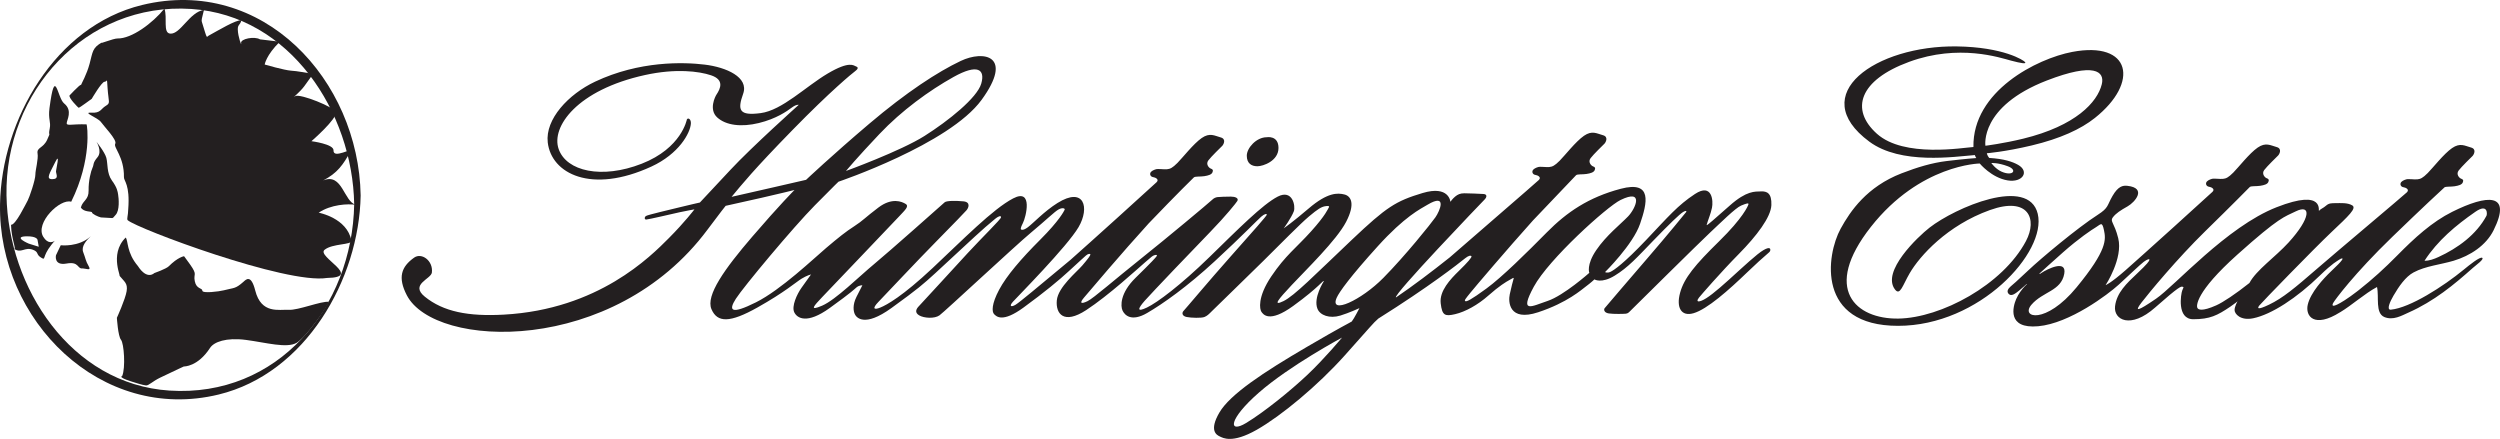 <?xml version="1.0" encoding="UTF-8"?>
<svg xmlns="http://www.w3.org/2000/svg" version="1.1" viewBox="0 0 745.897 130.954">
  <defs>
    <style>
      .cls-1, .cls-2 {
        fill: #231f20;
      }

      .cls-3 {
        fill: #fff;
      }

      .cls-3, .cls-4 {
        display: none;
      }

      .cls-2 {
        fill-rule: evenodd;
      }
    </style>
  </defs>
  <!-- Generator: Adobe Illustrator 28.6.0, SVG Export Plug-In . SVG Version: 1.2.0 Build 709)  -->
  <g>
    <g id="Layer_4">
      <g>
        <path class="cls-3" d="M56.666,2.145c-1.149-.076-2.31-.114-3.451-.114-13.633,0-26.491,5.446-36.204,15.333C6.516,28.05.652,42.984.927,58.336c.487,27.337,19,56.795,49.136,58.771,1.198.079,2.406.119,3.59.119,14.482,0,27.771-6.017,37.416-16.937,9.234-10.457,14.465-24.431,14.73-39.348-.487-27.363-18.999-56.82-49.134-58.796Z"/>
        <path class="cls-1" d="M105.678,60.907c-.55,30.81-22.816,57.743-55.133,55.624C21.035,114.594,2.427,85.687,1.938,58.296,1.386,27.42,25.526.605,57.073,2.674c29.508,1.936,48.116,30.842,48.605,58.232-.015-.844,1.944-1.738,1.928-2.61C106.992,23.873,78.433-7.27,42.374,1.497,16.445,7.802.457,35.838.009,60.907c-.618,34.612,30.071,65.351,65.233,56.801,25.93-6.305,41.916-34.346,42.364-59.411-.015.866-1.913,1.716-1.928,2.61Z"/>
        <g>
          <path class="cls-2" d="M35.494,82.097c1.573,1.944,2.679,2.367,2.288,4.783-.39,2.418-2.91,7.939-2.91,7.939,0,0,.33,5.475,1.225,6.556.902,1.079,1.403,8.385.354,10.815-1.399.439,3.426,1.843,3.426,1.843,0,0,2.628.866,3.673.967.82.08,1.895-1.205,4.293-2.353,5.43-2.602,7.017-3.312,7.017-3.312,0,0,4.112.16,7.819-5.549,1.128-1.743,4.76-3.148,10.699-2.369,5.933.776,12.214,2.6,15.146.846,2.934-1.754,9.152-10.761,9.581-12.213-2.292-.265-9.117,2.559-11.972,2.39-2.851-.173-8.178,1.353-9.981-5.753-1.287-5.082-2.819-3.216-3.559-2.575-2.435,2.136-2.671,1.682-5.872,2.513-1.357.349-6.334.983-6.352.104-.02-.878-1.766-.409-2.253-2.812-.486-2.403.947-1.688-1.411-5.018-2.053-2.897-1.816-2.447-1.816-2.447,0,0-1.823.26-4.535,2.992-.787.788-4.347,2.047-4.347,2.047,0,0-2.097,2.171-4.869-2.117-3.423-4.053-2.846-7.512-3.634-8.502-5.206,5.103-.859,12.663-2.011,11.227Z"/>
          <path class="cls-1" d="M18.123,73.174s5.348.649,8.984-2.704c-1.326,1.227-2.969,3.048-2.274,4.791.691,1.74.711,2.619,1.616,4.134.908,1.524-.725.735-1.741.688-1.747.253-.998-2.156-4.852-1.452-3.887.707-3.157-2.472-3.157-2.472l1.424-2.985Z"/>
          <path class="cls-2" d="M28.784,42.317s2.47,3.029,2.944,4.773c.473,1.747.09,4.602,1.667,6.767,1.58,2.165,1.697,3.284,1.84,4.136.2,1.16.534,4.809-.758,6.149-1.287,1.334.017.873-4.37.728-.881-.205-2.653-1.051-2.661-1.487-.01-.443-2.411.037-3.319-1.482.616-2.203,2.367-2.232,2.31-5.078-.057-2.849.678-5.75,1.181-6.819.461-.964-.025-1.312,1.474-3.088,1.5-1.777-.309-4.599-.309-4.599Z"/>
          <path class="cls-1" d="M77.579,11.748c-1.606-.995-5.888-.186-5.645,1.119.244,1.299-.954-1.986-.986-4.076-.024-1.566.655-1.144,1.077-2.742-1.588-.202-6.967,3.068-9.772,4.588-.705.388-.309,1.485-2.039-4.155-.137-.452.01-1.033.643-3.539-4.297.636-7.03,7.343-10.063,7.092-2.271-.192-.774-4.757-1.736-7.468-3.541,4.375-9.778,8.998-13.993,8.912-1.248-.028-5.744,1.866-4.625,1.163-2.914,1.64-2.752,2.803-3.709,6.384-.86,3.23-2.394,5.823-2.61,6.436.387-1.098-4.674,4.394-3.341,3.007-.498.521,2.512,3.695,2.731,3.691.214-.002,3.863-2.683,3.863-2.683,0,0,2.948-5.063,3.816-5.079.87-.014.668-1.639.909,1.95.284,4.201.959,4.342-.548,5.241-1.508.897-1.483,2.204-4.312,2.033-2.836-.173,1.985,1.495,2.881,2.787.899,1.292,4.899,5.367,4.268,6.472-.63,1.1,2.688,3.876,2.59,9.983-.043,1.158,1.854,2.148,1.281,9.568-.029,1.963-.515,2.911-.151,3.273,2.797,2.505,47.303,19.169,59.451,17.228,10.847-.163-3.17-6.373-.731-8.392,2.365-1.951,8.258-1.425,8.017-2.725-1.268-6.795-9.76-8.36-9.76-8.36,3.648-2.46,8.733-2.732,11.137-2.337-3.643-.847-4.048-9.697-9.804-7.274,4.305-2.254,5.938-4.696,8.129-8.595.832-1.482-5.17,2.357-5.043-.398.086-1.87-6.583-2.726-6.583-2.726,0,0,7.58-6.57,7.31-8.611-.188-1.452-10.86-5.719-12.151-4.821-1.286.894,1.423-1.2,2.703-2.971l2.645-3.676c-2.618-.393-4.55-.836-6.586-.961-2.003-.131-7.869-1.832-7.869-1.832,0,0,.403-2.768,4.515-6.807l-5.908-.7Z"/>
          <g>
            <path class="cls-1" d="M16.37,71.828c.299-.214.342-.348,0,0h0Z"/>
            <path class="cls-1" d="M25.828,37.104c-4.388-.145-5.912.537-5.928-.34-.018-.875,1.897-3.758-.773-5.906-2.063-1.651-2.668-11.493-4.361,1.385-.436,3.324.467,4.122.077,6.055-.575,2.827.504.588-.765,3.386-1.172,2.585-3.204,2.269-2.868,4.129.286,1.594-.672,5.022-.653,6.23.023,1.625-1.826,6.956-2.292,7.777-.551.973-3.655,7.446-4.975,7.243.086,4.386,1.858,7.865.779,7.083,2.306,1.673,3.214-.602,5.787.383,1.754.676.878,1.36,2.289,2.254,1.711,1.08.221-.005,3.215-3.777.494-.623.812-.976,1.011-1.178-.581.417-2.094,1.08-3.47-1.194-2.494-4.121,5.034-11.481,8.344-10.441,6.281-12.653,4.768-22.913,4.583-23.088ZM10.577,73.314l-1.997-.627s-4.819-2.023-.836-2.181c3.548-.082,3.473,1.175,3.473,1.175l.346,1.938-.986-.305ZM15.62,53.456c-2.069.033-.786-1.741.843-5.057,1.629-3.315.222,2.152.245,2.846.023.689.986,2.176-1.088,2.211Z"/>
          </g>
          <g class="cls-4">
            <path class="cls-1" d="M106.291,59.6h-.737c0,15.704-5.811,29.902-15.186,40.168-9.377,10.271-22.299,16.596-36.559,16.596s-27.184-6.325-36.562-16.596c-9.374-10.266-15.189-24.464-15.189-40.168,0-15.698,5.815-29.9,15.189-40.166C26.625,9.167,39.545,2.841,53.809,2.841s27.182,6.326,36.559,16.593c9.375,10.266,15.186,24.468,15.186,40.166h1.472c-.002-16.039-5.936-30.574-15.559-41.109C81.853,7.957,68.533,1.417,53.809,1.417S25.76,7.957,16.144,18.491C6.525,29.026.588,43.561.588,59.6c.001,16.041,5.937,30.576,15.556,41.114,9.616,10.53,22.941,17.072,37.664,17.072s28.044-6.542,37.659-17.072c9.622-10.538,15.557-25.073,15.559-41.114h-.735Z"/>
          </g>
        </g>
      </g>
      <path class="cls-2" d="M607.986,63.812c-2.729-11.386-24.653-1.835-32.275,4.093-3.492,2.716-14.486,13.132-10.304,18.49,1.506,1.929,2.258-1.27,4.381-4.905,3.004-5.142,11.166-14.236,23.895-18.807,11.602-4.166,14.248,2.706,10.782,9.243-6.924,13.058-25.367,22.938-38.07,23.126-12.703.188-22.865-8.751-8.186-27.382,14.679-18.631,32.463-18.89,32.463-18.89,0,0,3.505,4.258,8.328,5.046,4.482.732,6.599-2.67,3.105-4.646-1.665-.942-4.187-1.788-8.61-2.058-.6-.706-.706-1.4-.706-1.4,0,0,5.434-.423,13.409-2.329,8.498-2.031,14.622-4.853,18.827-8.198,13.354-10.622,10.813-23.043-6.774-19.702-10.457,1.986-29.767,11.668-29.461,28.37-2.988.165-20.701,3.293-28.794-3.952-8.092-7.245-5.269-15.996,9.598-21.454,14.867-5.458,27.194-1.223,30.393-.376s4.611,1.035,4.234.471-6.493-4.517-20.419-4.705c-23.993-.324-45.232,14.234-26.065,28.417,9.41,6.963,25.453,4.47,31.475,3.999.165.541.435.894.435.894,0,0-3.211.212-8.857.894-4.307.52-8.731,1.836-13.456,3.67-10.304,3.999-15.249,11.198-18.161,16.514-4.328,7.904-7.245,28.982,17.126,28.982s44.414-22.019,41.685-33.404ZM599.047,49.604c3.011,1.129,1.506,3.105-1.882,1.6-1.808-.803-3.035-2.564-3.035-2.564,0,0,1.905-.165,4.917.965ZM610.715,24.01c14.114-5.458,17.32-2.727,16.373,1.129-1.317,5.364-7.763,12.397-23.43,16.232-5.959,1.458-11.292,2.117-11.292,2.117,0,0-1.798-11.688,18.349-19.478ZM525.393,57.108c-1.764.071-4.234-.282-9.316,4.234s-6.21,5.434-6.634,5.716-.212,0,.071-.988.847-2.117,1.27-4.093.071-7.481-5.081-4.093c-5.152,3.387-7.904,6.704-14.538,13.691s-9.598,9.033-10.656,9.527c-1.059.494-1.623.071-1.623.071,0,0,8.328-8.186,10.445-14.397,2.117-6.21,3.811-12.985-5.787-10.445s-16.091,6.987-22.019,12.985c-5.928,5.999-13.338,13.338-18.067,16.796-4.728,3.458-5.928,3.952-6.281,3.74-.353-.212.071-.706,1.553-2.541,1.327-1.643,10.747-12.737,18.631-21.524h0c8.328-8.751,12.491-13.127,12.868-13.503s1.882-.188,3.105-.376c1.223-.188,2.164-.47,2.447-1.129.282-.659.094-.941-.471-1.129-.565-.188-1.6-1.317-.753-2.446s3.764-3.952,4.14-4.328c.376-.376,1.317-2.07-.47-2.541-1.788-.47-3.199-1.506-5.646.188-2.447,1.694-5.74,5.928-7.245,7.434-1.506,1.506-2.164,1.788-3.105,1.882s-2.635-.188-3.293,0c-.659.188-1.506.565-1.694,1.129-.188.565.188,1.129.847,1.223.659.094,1.882.659,1.035,1.506-.838.838-21.674,18.797-26.583,23.098-5.287,4.205-10.911,8.469-16.043,11.953-1.129-.518,25.618-28.394,26.394-29.17.776-.776.847-1.623-.282-1.694s-4.446-.212-5.716-.212-1.976.353-2.752.988c-.776.635-1.411,1.553-1.411,1.553,0,0-.353-5.011-8.328-2.611-7.975,2.399-10.727,4.14-21.031,13.903-11.23,10.64-17.22,16.796-20.466,18.349s-1.694-.353,2.541-4.869,13.338-13.338,16.161-18.772,1.482-7.692-.494-8.186-4.996-.684-10.68,4.187c-4.611,3.952-7.434,5.928-7.434,5.928,0,0,2.258-3.105,3.011-5.081.574-1.507-.338-6.699-4.799-4.399-4.517,2.329-11.856,9.739-20.395,18.067-8.539,8.328-15.526,13.55-18.631,15.032s-2.752.353-.635-2.047,14.75-15.597,19.478-20.466c4.728-4.869,7.872-8.81,8.139-9.292.471-.847-.659-1.294-1.929-1.294s-3.458.071-3.952.141c-.494.071-1.059.212-1.764.917s-13.55,11.433-21.172,17.502-14.114,11.786-15.879,12.632c-1.764.847-2.611.776-1.059-1.059,1.261-1.49,11.506-13.594,19.394-22.247l.013-.006c8.657-9.033,12.985-13.221,13.362-13.597.376-.376,1.882-.188,3.105-.376,1.223-.188,2.164-.471,2.447-1.129.282-.659.094-.941-.471-1.129-.565-.188-1.6-1.317-.753-2.447s3.764-3.952,4.14-4.328,1.317-2.07-.47-2.541c-1.788-.471-3.199-1.506-5.646.188-2.447,1.694-5.74,5.928-7.245,7.434-1.506,1.506-2.164,1.788-3.105,1.882-.941.094-2.635-.188-3.293,0-.659.188-1.506.565-1.694,1.129-.188.565.188,1.129.847,1.223.659.094,1.882.659,1.035,1.506-.835.835-20.7,18.779-25.668,23.152-10.115,8.411-15.168,12.655-16.393,13.404-1.27.776-2.117.565-.776-.917,1.341-1.482,16.161-16.443,19.549-22.23s1.703-12.188-6.281-7.198c-3.952,2.47-7.269,6.069-8.892,7.269-1.623,1.2-2.047.565-2.047.565,0,0-.212-.282.635-1.905s3.129-10.468-2.941-7.292-14.985,12.303-24.018,20.772-13.691,11.009-15.597,11.786c-1.905.776-2.541.353-.565-1.694s11.644-12.35,17.22-17.996c5.575-5.646,8.398-8.61,9.033-9.316.635-.706,1.341-2.47-.917-2.682s-5.011-.212-5.575.282-16.585,14.75-21.031,18.419c-4.446,3.67-11.433,10.656-15.526,12.421s-2.399,0,0-2.541,21.313-22.301,23.007-24.136,3.035-2.964,1.905-3.67-4.093-1.976-8.116,1.059c-4.023,3.035-4.658,3.952-7.198,5.575s-4.728,3.387-8.398,6.493-13.479,12.491-20.96,16.232-8.257,2.47-5.999-1.059,17.149-21.383,23.571-27.876c6.422-6.493,7.057-7.057,7.057-7.057,0,0,33.028-11.15,42.696-24.418,9.668-13.268.635-14.867-6.21-11.621-6.846,3.246-16.161,9.292-27.312,18.749-11.15,9.457-18.843,16.726-18.843,16.726,0,0-18.067,4.164-22.23,5.081,3.176-3.811,6.422-7.904,18.208-19.972,11.367-11.639,17.855-16.937,18.631-17.502.776-.565,1.129-1.129.353-1.411-.776-.282-1.953-1.788-8.516,2.094s-13.573,10.962-19.996,11.809c-6.422.847-6.987-.847-5.222-5.787,1.764-4.94-5.081-7.904-11.433-8.68s-19.496-1.168-32.746,5.081c-7.958,3.754-14.918,11.189-14.123,18.131,1.067,9.322,12.994,15.461,30.919,7.204,8.202-3.778,11.612-9.992,11.786-12.844.082-1.352-.874-1.851-1.2-1.2,0,0-1.553,8.539-13.479,13.197-11.927,4.658-22.442,2.258-24.771-4.375-2.329-6.634,5.505-17.643,25.759-22.089,9.183-2.016,16.091-1.129,19.69.071,4.021,1.34,2.858,3.935,1.623,5.787-.369.554-2.337,4.433.212,6.775,2.611,2.399,7.198,2.964,12.421,1.694s8.398-3.529,9.81-4.587,2.117-.847,2.117-.847c0,0-13.997,12.538-20.395,19.407-3.436,3.688-9.104,9.739-9.104,9.739,0,0-3.458.776-5.999,1.411s-9.598,2.258-10.092,2.611c-.494.353-.494,1.059.071,1.059s8.116-1.764,10.021-2.188c1.905-.423,4.375-.847,4.375-.847,0,0-2.881,3.801-7.61,8.55-5.501,5.525-21.042,21.302-49.271,22.854-10.574.582-18.026-.858-23.571-5.364-4.517-3.67,1.884-5.252,2.117-7.198.423-3.529-3.057-6.031-5.293-4.446-3.881,2.752-4.923,5.936-2.188,11.221,8.328,16.091,61.68,18.067,89.698-19.549,3.845-5.163,5.434-7.128,5.434-7.128,0,0,5.999-1.341,10.727-2.399,4.728-1.059,9.81-2.329,9.81-2.329,0,0-4.446,4.446-12.632,13.973s-13.903,17.502-12.138,21.595c1.764,4.093,5.505,4.093,13.691-.494s11.574-7.622,13.197-8.61c1.623-.988,2.823-1.27,2.823-1.27l-2.823,3.952c-1.411,1.976-3.035,5.575-2.188,7.34s3.74,3.67,10.586-1.27c6.846-4.94,7.128-5.434,7.975-6.14s1.764-.635,1.764-.635c0,0-.565,1.059-1.764,3.458-1.2,2.399-.917,4.234-.494,5.152s2.752,4.093,10.939-1.835,9.316-6.987,13.056-10.374c3.74-3.387,11.786-11.009,14.961-13.762,3.176-2.752,3.418-2.884,3.881-3.105.494-.235.776-.282.776.212s-5.434,5.787-9.88,10.586c-4.446,4.799-13.621,14.891-14.538,15.808-.917.917-1.411,1.976,0,2.823s4.587,1.059,6.069,0c1.482-1.059,22.654-20.819,27.241-24.63,4.587-3.811,7.128-6.352,8.328-6.987,1.2-.635,1.976-.282,1.764.141-.212.423-1.553,3.176-7.269,8.892-5.716,5.716-10.021,10.727-12.28,14.961s-2.188,6.563-1.482,7.269,2.494,2.611,8.774-1.976,10.633-8.186,13.526-10.868c2.893-2.682,4.399-4.023,5.105-4.658s1.317-.565,1.317-.282-.706,1.27-2.399,3.246-7.269,6.493-7.622,10.445c-.353,3.952,2.047,7.269,8.751,2.893,6.704-4.375,15.455-12.421,17.573-14.256s2.188-1.905,2.752-2.117.988-.141.706.282-1.411,1.67-6.304,6.469c-4.632,4.543-4.493,8.422-3.858,9.762.635,1.341,2.611,3.458,7.34.706,4.728-2.752,11.927-7.834,20.184-15.455,8.257-7.622,12.774-12.35,13.832-13.268,1.059-.917,1.623-.917,1.694-.635.071.282-4.093,4.94-10.798,12.491-6.704,7.551-13.479,15.667-14.044,16.232s-.494,1.553.917,1.835,4.446.353,5.293,0,1.2-.706,2.399-1.905c1.2-1.2,9.527-9.245,15.032-14.679s11.08-11.15,13.762-13.409,3.67-2.823,4.728-3.035c1.059-.212,1.482-.071,1.2.353s-.847,2.188-5.293,7.128c-4.446,4.94-7.622,7.128-11.856,13.409-4.234,6.281-3.458,9.88-2.964,10.586.494.706,2.253,3.498,9.48-1.741,7.951-5.763,9.127-7.998,9.127-7.34,0,0-3.199,4.893-1.882,8.186.774,1.936,3.619,2.993,6.822,2.023,2.564-.776,5.705-2.223,5.705-2.223,0,0-1.635,3.188-2.294,3.987-1.411.847-2.47,1.2-13.338,7.551-13.021,7.61-22.983,14.185-26.159,19.619s-.8,6.704.118,7.128c.917.423,3.67,2.188,11.009-1.976s18.208-13.197,26.182-22.089c7.975-8.892,8.492-9.692,10.115-11.103,15.15-9.504,23.901-16.373,25.877-17.972,1.048-.848,1.694-.917,1.905-.635.212.282-1.129,1.835-3.74,4.375-2.611,2.541-5.858,5.999-5.434,9.668s1.27,3.952,4.305,3.246c3.035-.706,6.775-2.752,9.951-5.575,3.176-2.823,5.293-4.093,6.21-4.587.917-.494,1.482-.988,1.27-.353-.212.635-.635,2.399-1.129,4.587-.494,2.188-.282,8.257,8.469,5.364s12.985-6.775,14.326-7.763c1.341-.988,2.47-2.047,2.47-2.047,0,0,2.047,1.341,6.069-1.129,4.023-2.47,6.651-5.431,11.433-10.374,4.87-5.034,7.881-7.951,8.963-8.61.918-.559,1.059-.212.917,0s-5.928,7.269-11.292,13.479-12.774,14.891-13.056,15.244-.212,1.341,1.27,1.553c1.482.212,4.446.141,5.081.071.635-.071.917-.423,1.482-.988s20.607-20.395,23.642-23.218c3.035-2.823,7.551-7.34,9.245-8.045s2.329-.847,2.188-.353-1.623,4.023-8.751,11.009c-7.128,6.987-10.445,10.939-11.644,15.385-1.2,4.446.385,7.135,4.023,6.069,4.093-1.2,10.445-6.846,16.091-12.28s6.634-5.787,6.775-6.352,0-1.341-1.976-.212-5.928,4.869-10.304,8.822c-4,3.613-6.563,5.646-8.186,6.281-1.623.635-1.341-.212-.776-.917s6.493-7.551,11.856-12.985,9.598-11.009,9.739-14.608-1.341-4.164-3.105-4.093ZM262.369,40.006c6.681-7.057,14.867-12.985,22.113-17.032,7.245-4.046,9.504-2.258,8.281,1.976-1.223,4.234-9.786,11.103-16.937,15.62-7.151,4.517-23.43,10.445-23.43,10.445,0,0,3.293-3.952,9.974-11.009ZM390.105,111.802c-5.081,4.799-12.938,11.15-18.302,14.397-5.364,3.246-5.411-.988,3.764-9.033s24.842-16.443,24.842-16.443c0,0-5.222,6.281-10.304,11.08ZM398.809,88.842c.762-1.746,4.14-6.399,12.233-15.338,8.092-8.939,12.73-11.152,14.867-12.421,6.022-3.576,3.67,1.882,2.352,3.764-1.317,1.882-8.939,11.386-15.526,18.067-6.587,6.681-16.185,11.103-13.926,5.928ZM476.251,74.634c-3.011,4.423-2.07,6.775-2.07,6.775,0,0-7.622,6.775-12.421,8.375s-8.563,3.952-4.14-4.234c4.422-8.186,21.83-23.901,25.877-25.877,7.112-3.473,4.517,2.541,2.258,4.893-2.258,2.352-6.493,5.646-9.504,10.068ZM375.144,49.604c1.741,0,6.304-1.6,6.304-5.458s-3.529-3.199-3.529-3.199c-3.058,0-5.928,3.199-5.928,5.505s1.411,3.152,3.152,3.152ZM720.102,81.281c3.585-1.929,8.082-2.325,11.982-3.492,4.946-1.493,9.651-4.561,11.902-9.092,5.616-11.307-1.935-10.672-12.327-5.507-6.048,3.006-11.318,7.853-16.36,12.967-3.848,3.904-7.434,7.165-11.47,10.342-.067.053-.137.11-.203.161-.161.126-.328.251-.491.377-1.285.988-2.489,1.852-3.593,2.556-3.918,2.501-3.858,1.6-3.387.753.471-.847,6.21-8.657,17.596-19.666,9.363-9.053,14.075-13.392,15.612-14.807.514-.26,1.855-.123,2.972-.295,1.223-.188,2.164-.47,2.447-1.129.282-.659.094-.941-.471-1.129-.565-.188-1.6-1.317-.753-2.446s3.764-3.952,4.14-4.328c.376-.376,1.317-2.07-.47-2.541-1.788-.47-3.199-1.506-5.646.188-2.447,1.694-5.74,5.928-7.245,7.434-1.506,1.506-2.164,1.788-3.105,1.882s-2.635-.188-3.293,0c-.659.188-1.506.565-1.694,1.129-.188.565.188,1.129.847,1.223.659.094,1.882.659,1.035,1.506-.825.825-21.564,18.241-26.908,22.89-6.544,5.669-10.119,8.68-14.259,10.656-3.722,1.776-3.387.941-2.917.282.471-.659,16.373-17.031,21.548-21.925,5.175-4.893,7.622-7.151,6.21-7.998s-3.576-.659-4.893-.659-2.07,0-2.917.753c-.847.753-1.6.941-2.07,1.506-.471.565,2.164-6.869-12.703-1.035-14.867,5.834-30.299,23.43-35.945,27.288-5.646,3.858-6.493,3.952-4.328,1.129s10.633-13.079,19.008-21.266c8.375-8.186,12.891-12.797,13.268-13.173s1.882-.188,3.105-.376c1.223-.188,2.164-.47,2.447-1.129.282-.659.094-.941-.471-1.129-.565-.188-1.6-1.317-.753-2.446s3.764-3.952,4.14-4.328c.376-.376,1.317-2.07-.47-2.541-1.788-.47-3.199-1.506-5.646.188-2.447,1.694-5.74,5.928-7.245,7.434-1.506,1.506-2.164,1.788-3.105,1.882s-2.635-.188-3.293,0c-.659.188-1.506.565-1.694,1.129-.188.565.188,1.129.847,1.223.659.094,1.882.659,1.035,1.506s-21.266,19.29-25.877,23.336c-4.611,4.046-6.022,4.517-6.022,4.517,0,0,5.269-7.998,3.764-14.02-1.168-4.674-2.541-4.987-1.6-6.21.941-1.223,2.258-2.07,4.422-3.293,2.164-1.223,5.834-5.458-.094-6.116-1.323-.147-2.729.094-4.423,3.011s-1.105,3.521-4.422,5.646c-6.022,3.858-17.032,13.079-20.701,16.561s-4.517,4.14-5.269,4.799c-.753.659-1.317,1.506-.565,2.258s1.813.015,3.105-1.035c.685-.557,1.164-1.013,1.548-1.337.46-.389.687-.662.758-.592s-.191.202-.633.663c-.745.777-1.887,2.232-2.566,3.807-.969,2.246-2.846,8.963,6.563,8.116,9.41-.847,20.866-9.527,23.971-12.35s6.399-6.022,7.528-6.869,1.788-.941,1.694-.565c-.094.376-.565,1.129-3.67,4.046s-6.116,5.74-6.587,9.786,4.611,6.869,11.95.376c7.34-6.493,7.716-6.304,8.186-6.21.471.094.282.188-.094,1.129s-1.694,8.563,3.293,8.563,7.178-1.131,11.033-3.729c1.623-1.094,2.188-1.623,2.188-1.623,0,0-.894,1.494-.894,2.623s1.764,3.23,5.552,2.446c5.458-1.129,12.985-6.022,19.949-12.797,3.87-3.765,5.081-4.234,5.74-4.705.659-.47,1.317-.565.753.188s-1.129,1.317-3.293,3.387c-2.164,2.07-6.022,6.21-6.869,9.88-.786,3.404,1.923,7.122,9.675,2.232l-.019.026c3.558-2.145,7.375-5.611,11.009-7.54.663,2.915-.589,7.786,2.179,8.957,2.629,1.093,5.157-.408,7.199-1.32,7.686-3.409,13.642-8.37,19.178-13.3,1.069-.946,3.484-2.632,2.832-3.042-.653-.41-3.805,2.12-5.441,3.472-6.196,5.096-16.101,11.442-21.81,11.999-1.42.138-.22-2.473.768-4.166,1.6-2.742,3.589-5.661,5.998-6.95ZM738.536,63.198c3.797-2.632,3.573.725,3.323,1.19-2.998,5.582-8.506,9.64-14.345,12.306-1.252.57-2.724,1.149-4.137,1.095,3.905-6.008,9.3-10.529,15.16-14.591ZM619.56,85.737c-9.221,11.197-16.843,9.127-13.456,5.175s8.845-4.046,9.786-9.221c.799-4.396-5.064-1.401-6.798-.273-.325.211-.518.391-.588.32s.055-.194.296-.409c.894-.8,3.003-2.762,6.714-6.037,4.799-4.234,8.469-6.681,9.88-7.528s1.788-1.788,2.352.941c.565,2.729,1.035,5.834-8.186,17.032ZM671.135,84.431c-4.09,3.258-7.892,5.781-9.89,6.67-4.234,1.882-5.364,1.317-5.646.753s-.659-4.611,11.95-15.902c12.609-11.292,14.001-11.223,17.408-12.891,4.611-2.258,4.587,1.922-2.164,9.316-3.952,4.328-9.598,8.186-11.658,12.056Z"/>
    </g>
  </g>
</svg>